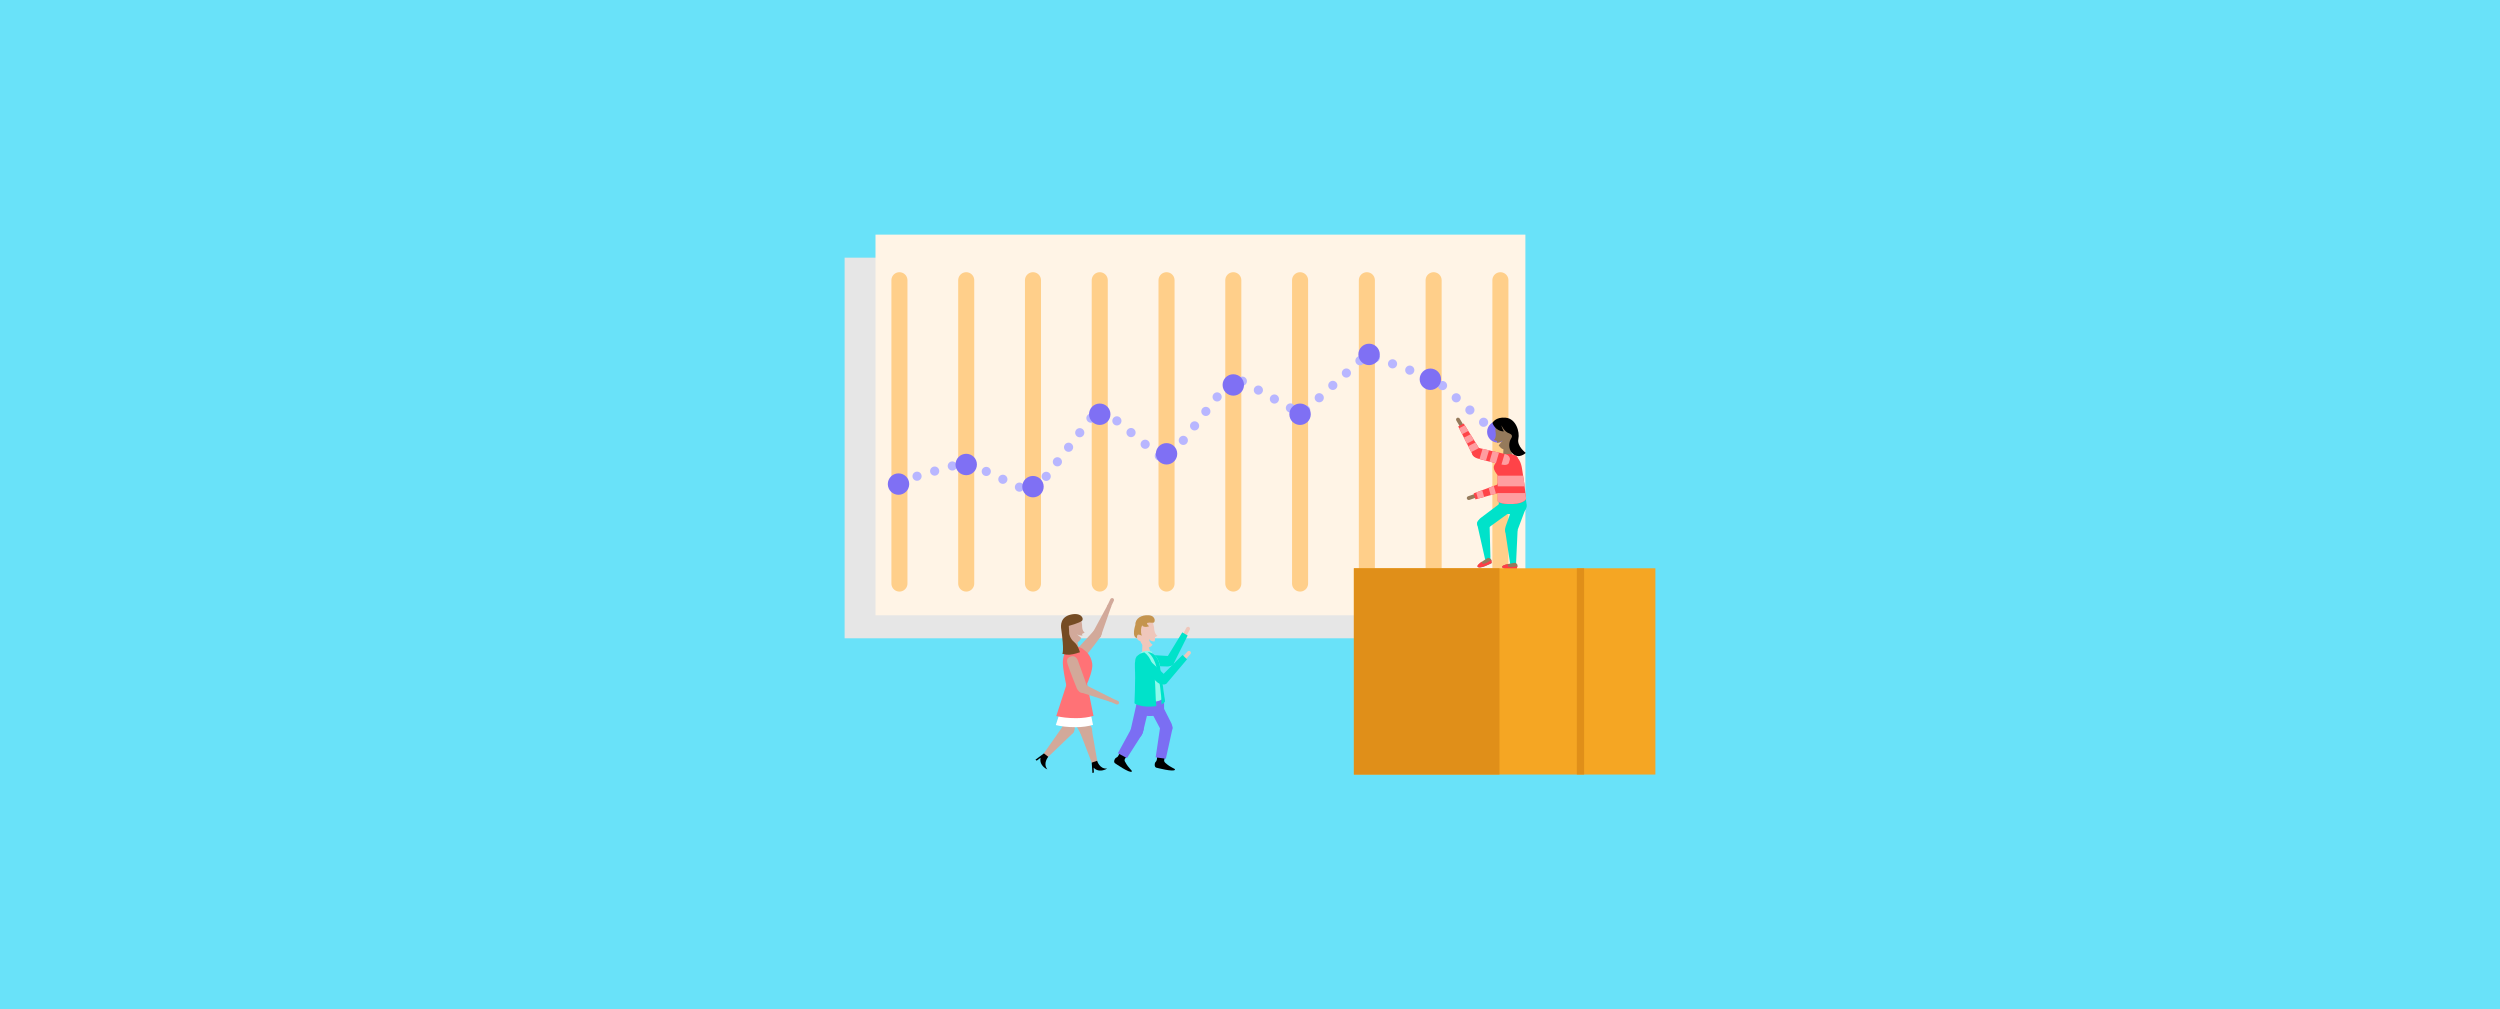 <?xml version="1.0" encoding="UTF-8"?>
<svg xmlns="http://www.w3.org/2000/svg" viewBox="0 0 1090 440">
  <defs>
    <style>.cls-1{stroke:#b8b6ff;stroke-dasharray:0 8;stroke-width:4px;}.cls-1,.cls-2{fill:none;stroke-linecap:round;stroke-miterlimit:10;}.cls-3{fill:#00e2ca;}.cls-4{fill:#ff9da0;}.cls-5{fill:#fff;}.cls-6{fill:#fff4e6;}.cls-7{fill:#f5a623;}.cls-8{fill:#efc7bb;}.cls-9{fill:#ff4348;}.cls-10{fill:#ff3b47;}.cls-11{fill:#ff7276;}.cls-12{fill:#69e2f9;}.cls-13{fill:#7f70f4;}.cls-14{fill:#8cf9eb;}.cls-15{fill:#d2a99a;}.cls-16{fill:#c4944e;}.cls-17{fill:#e08f19;}.cls-18{fill:#957a5b;}.cls-19{fill:#754c24;}.cls-20{fill:#7b6ef3;}.cls-21{fill:#e6e6e6;mix-blend-mode:multiply;}.cls-2{stroke:#ffcf8a;stroke-width:7px;}.cls-22{isolation:isolate;}</style>
  </defs>
  <g class="cls-22">
    <g id="Capa_1">
      <rect class="cls-12" width="1090" height="440"></rect>
      <g>
        <g>
          <rect class="cls-21" x="368.25" y="112.34" width="283.35" height="165.96"></rect>
          <rect class="cls-6" x="381.72" y="102.3" width="283.35" height="165.96"></rect>
          <line class="cls-2" x1="392.15" y1="122.18" x2="392.15" y2="254.43"></line>
          <line class="cls-2" x1="421.27" y1="122.18" x2="421.27" y2="254.43"></line>
          <line class="cls-2" x1="450.38" y1="122.18" x2="450.38" y2="254.43"></line>
          <line class="cls-2" x1="479.49" y1="122.18" x2="479.49" y2="254.43"></line>
          <line class="cls-2" x1="508.61" y1="122.18" x2="508.61" y2="254.43"></line>
          <line class="cls-2" x1="537.72" y1="122.18" x2="537.72" y2="254.43"></line>
          <line class="cls-2" x1="566.83" y1="122.18" x2="566.83" y2="254.43"></line>
          <line class="cls-2" x1="595.95" y1="122.18" x2="595.95" y2="254.43"></line>
          <line class="cls-2" x1="625.06" y1="122.18" x2="625.06" y2="254.43"></line>
          <line class="cls-2" x1="654.17" y1="122.18" x2="654.17" y2="254.43"></line>
          <polyline class="cls-1" points="392.15 209.86 421.27 201.4 450.38 215.19 479.49 177.32 508.61 201.4 537.72 163.99 567.38 180.52 595.95 154.52 626.13 165.59 654.17 190.66"></polyline>
          <circle class="cls-13" cx="391.75" cy="211.06" r="4.67"></circle>
          <circle class="cls-13" cx="421.27" cy="202.52" r="4.67"></circle>
          <circle class="cls-13" cx="450.38" cy="212.18" r="4.67"></circle>
          <circle class="cls-13" cx="479.49" cy="180.61" r="4.67"></circle>
          <circle class="cls-13" cx="508.61" cy="197.86" r="4.67"></circle>
          <circle class="cls-13" cx="537.72" cy="167.84" r="4.67"></circle>
          <circle class="cls-13" cx="566.83" cy="180.61" r="4.67"></circle>
          <circle class="cls-13" cx="596.92" cy="154.52" r="4.67"></circle>
          <circle class="cls-13" cx="623.64" cy="165.35" r="4.67"></circle>
          <circle class="cls-13" cx="653.04" cy="188.3" r="4.67"></circle>
        </g>
        <g>
          <path class="cls-8" d="M498.08,280.83l-.17,4.86s.34,2.11,2.44,1.74,1.58-2.18,1.58-2.18l-1.6-4.6s-.36-1.35-1.32-1.19c-.91,.15-.92,1.37-.92,1.37Z"></path>
          <path class="cls-8" d="M495.73,278.21c.16,.7,.74,1.19,1.42,1.28,.75,1.84,1.93,2.82,3.19,2.85,.95,.03,1.69-.57,2.21-1.27-1.47-.88-1.59-2.39-1.59-2.39,.62,.79,1.61,1,2.37,1.02,.16-.38,.24-.69,.26-.8,.08-.57-.08-1.04-.08-1.04l1.15-.64c-1.51-.95-1.48-3.6-1.48-3.6-.72-4.86-3.01-4.22-3.01-4.22,0,0-3.9,0-3.88,5.07,0,.73,.04,1.39,.12,2.02-.55,.37-.84,1.05-.69,1.73Z"></path>
          <path class="cls-14" d="M497.46,285.59l-.14-1.13s2.76-1.43,4.95-.28l.2,1.46s-1.7-1.28-5.01-.05Z"></path>
          <path class="cls-16" d="M496.81,276.77l1.16,.38s-.61-.27-.48-2.72,2.06-3.13,2.06-3.13c0,0,2.36,.26,3.29,.21s1.19-3.02-1.99-3.26c-3.18-.23-5.94,1.38-5.83,4.19,0,0-1.81,5.3,.72,5.79,0,0-.13-.53,.11-1.11,.28-.67,.96-.37,.96-.37Z"></path>
          <g>
            <path class="cls-3" d="M509.15,290.59s-9.81-.27-11.4-.33-2.66-1.03-2.67-2.38c0-1.96,1.24-2.38,2.76-2.4,2.95-.05,11.29,.52,11.29,.52,0,0,2.78,.15,2.79,2.48,.01,1.98-2.79,2.11-2.79,2.11Z"></path>
            <g>
              <rect class="cls-8" x="514.66" y="274.73" width="5.04" height="1.69" rx=".84" ry=".84" transform="translate(32.81 605.41) rotate(-62.3)"></rect>
              <path class="cls-3" d="M511.62,289.51l6.2-12.42-2.35-1.38-7.3,11.95s-.72,1.05,.93,2.09c1.64,1.05,2.52-.24,2.52-.24Z"></path>
            </g>
          </g>
          <path d="M508.1,332.62c-.89-.8-.45-1.4-.16-2.73,0,0,.28-2.06-1.32-2.27-1.6-.22-2.13,1.75-2.13,1.75,0,0,.17,1.89-.46,2.65-.07,.05-.13,.11-.18,.18,0,0,0,0-.01,.01h0c-.17,.2-.31,.46-.35,.8-.2,1.47,.61,1.68,.61,1.68,0,0,7.77,2.06,8.18,.9,.2-.56-1.58-.62-4.19-2.98Z"></path>
          <path class="cls-20" d="M500.98,308.54l5.02,9.49s1.56,2.22,3.95,1.16,.57-4.25,.57-4.25l-4.66-9.2s-1.11-2.19-3.54-.92c-2.43,1.28-1.33,3.73-1.33,3.73Z"></path>
          <path class="cls-20" d="M496.11,303.24l-.74,4.86s-.57,4.09,5.88,4.09,6.29-2.98,6.29-2.98v-4.9s.04-3.84-5.02-4.29c-5.07-.45-6.41,3.23-6.41,3.23Z"></path>
          <path class="cls-20" d="M498.43,318.78s-.17,.88-.65,1.68l-.17,.26c-.49,.7-1.25,1.26-2.38,.93-2.51-.74-2.25-3.45-2.25-3.45v-.02s2.35-10.45,2.35-10.45c0,0,.76-2.58,3.44-1.97,2.68,.61,2.1,3,2.1,3l-2.2,9.07-.23,.95Z"></path>
          <path class="cls-20" d="M505.82,317.01s.44-1.81,3.14-1.44c2.7,.37,2.22,2.17,2.22,2.17l-2.87,13.07-4.44-.6,1.95-13.19Z"></path>
          <path d="M490.54,332.17c-.56-1.06,.06-1.47,.8-2.61,0,0,.97-1.83-.45-2.59-1.43-.76-2.6,.91-2.6,.91,0,0-.49,1.83-1.34,2.33-.08,.03-.16,.06-.23,.1,0,0-.01,0-.02,0h0c-.23,.13-.44,.33-.61,.63-.7,1.31,0,1.79,0,1.79,0,0,6.58,4.62,7.37,3.67,.38-.45-1.26-1.13-2.9-4.24Z"></path>
          <path class="cls-20" d="M497.78,320.46l-.17,.26-6.26,9.8-3.96-2.1,5.58-10.23v-.02s.8-1.45,.8-1.45c0,0,1.04-1.55,3.45-.27,.85,.45,1.27,.93,1.44,1.37l-.23,.95s-.17,.88-.65,1.68Z"></path>
          <path class="cls-14" d="M507.57,303.85s-.33,1.08-2.46,1.76c-.79,.26-1.84,.46-3.22,.53-.25,.01-.49,.02-.73,.03-.59,.02-1.13,.01-1.61,0-2.05-.08-3.16-.44-3.75-.74-.48-.25-.61-.46-.61-.46,0,0-.07-8.68-.39-14-.15-2.39,.28-3.88,1-4.83,.88-1.16,2.22-1.52,3.51-1.74,.08-.01,.16-.02,.24-.03,.51-.07,1.06-.05,1.61,.07,1.5,.33,3.03,1.42,3.95,3.75,.28,.69,.49,1.48,.65,2.4,.34,2.02,1.07,7.07,1.07,7.07l.74,6.21Z"></path>
          <path class="cls-3" d="M504.17,307.85c-.55,.09-1.18,.16-1.9,.2-.25,.01-.49,.02-.73,.02-.59,.02-1.12,.02-1.61,0-2.05-.08-4.1-.74-4.69-1.04-.48-.25-.61-.46-.61-.46,0,0,.49-10.29,.17-15.62-.15-2.39,.27-3.88,1-4.83,.79-1.05,1.96-1.43,3.13-1.67,5.86,4.18,4.32,16.09,5.24,23.4Z"></path>
          <path class="cls-3" d="M507.95,305.76s-.23,.75-1.54,1.4c-.01-4.85-.91-10.24-1.83-14.75-.58-2.89-1.71-6.38-4.18-8.08,.25,0,.51,.04,.76,.09,1.5,.33,3.03,1.42,3.95,3.75,.28,.69,.49,1.48,.65,2.4,.34,2.02,1.07,7.07,1.07,7.07l1.12,8.12Z"></path>
          <path class="cls-3" d="M504.65,297.55s-7.29-6.57-8.46-7.65-1.36-2.51-.48-3.54c1.27-1.5,2.49-1,3.66-.04,2.27,1.88,8.25,7.73,8.25,7.73,0,0,2.02,1.92,.52,3.7-1.27,1.51-3.49-.2-3.49-.2Z"></path>
          <g>
            <rect class="cls-8" x="514.76" y="284.98" width="5.04" height="1.69" rx=".84" ry=".84" transform="translate(-39.06 485.25) rotate(-48.64)"></rect>
            <path class="cls-3" d="M508.58,298.07l8.96-10.61-1.96-1.9-9.92,9.89s-.94,.85,.41,2.25c1.35,1.41,2.51,.36,2.51,.36Z"></path>
          </g>
          <path class="cls-16" d="M500.98,271.41s-2.04-.07,.04,1.62c0,0-3.31,1.34-3.31-1.58s3.27-.04,3.27-.04Z"></path>
        </g>
        <g>
          <path class="cls-15" d="M476.97,274.95s-6.58,7.15-7.63,8.33c-1.05,1.17-1.11,2.6-.15,3.54,1.39,1.36,2.55,.76,3.61-.3,2.07-2.06,7.04-8.87,7.04-8.87,0,0,1.21-2.33,.27-3.24-1.4-1.37-3.15,.56-3.15,.56Z"></path>
          <g>
            <rect class="cls-15" x="481.69" y="262.26" width="4.99" height="1.67" rx=".84" ry=".84" transform="translate(38.76 587.53) rotate(-64.59)"></rect>
            <path class="cls-15" d="M476.45,275.79l6.54-12.13,1.59,.54-4.62,13.22s-.4,1.19-2.21,.51c-1.81-.68-1.31-2.14-1.31-2.14Z"></path>
          </g>
          <path class="cls-15" d="M465.86,310.47l5.23,9.25s1.61,2.16,3.94,1.03c2.33-1.12,.45-4.23,.45-4.23l-4.87-8.98s-1.16-2.14-3.53-.81c-2.37,1.33-1.22,3.73-1.22,3.73Z"></path>
          <path class="cls-15" d="M470.82,319.08s-.4-1.8,2.16-2.65,2.92,.96,2.92,.96l2.62,15.04s.23,1.37-.88,1.67c-.96,.26-1.63-1.52-1.63-1.52l-5.19-13.51Z"></path>
          <path class="cls-15" d="M462.6,306.84l.69,10.6s.51,2.64,3.1,2.64,2.24-3.61,2.24-3.61l-.49-10.2s-.12-2.43-2.83-2.27c-2.72,.17-2.72,2.83-2.72,2.83Z"></path>
          <path class="cls-15" d="M463.7,316.25s1.27-1.33,3.4,.32c2.13,1.65,.83,2.96,.83,2.96l-11.03,10.56s-1.01,.95-1.88,.2c-.76-.65,.35-2.2,.35-2.2l8.31-11.84Z"></path>
          <path class="cls-15" d="M467.42,279.26l-.74,4.75s.09,2.12,2.2,2c2.11-.12,1.81-1.96,1.81-1.96l-1.03-4.71s-.19-1.37-1.16-1.33c-.91,.04-1.07,1.24-1.07,1.24Z"></path>
          <path class="cls-11" d="M476.21,289.28c-.66-4.03-2.97-5.38-3.71-6.03-1.07-1.08-2.47-1.22-3.81-1.23-2.35-.02-5.29,1.71-5.31,7.08,0,2.03,1.05,7.38,1.05,7.38l.46,2.21s-.22,5.57,4.76,5.01c5.71-.65,4.32-5.62,4.32-5.62,0,0,.18,1.53,0,0,.49-1.02,2.66-6.18,2.24-8.79Z"></path>
          <path class="cls-15" d="M471.87,276.34s-.22,.26,.12,.75c0,0-1.48,.17-2.54-.65l1.97,1.7s-.71,2.18-2.62,2.01-3.43-2.72-3.17-7.22c.26-4.5,3.72-4.29,3.72-4.29,0,0,2.06-.45,2.44,3.91,0,0-.17,2.35,1.13,3.28l-1.06,.5Z"></path>
          <path class="cls-5" d="M476.55,316.06c-2.12,.6-4.63,1-7.57,1-3.62,0-6.46-.39-8.65-.93l4.54-13.97s1.3,1.33,3.67,1.59c2.37,.25,5.39-.72,5.39-.72l2.62,13.02Z"></path>
          <path class="cls-11" d="M476.76,312.12c-2.12,.6-4.63,1-7.57,1-3.62,0-6.46-.39-8.65-.93l4.54-13.97s1.3,1.33,3.67,1.59c2.37,.25,5.39-.72,5.39-.72l2.62,13.02Z"></path>
          <path d="M455.16,328.5l1.88,1.46s-2.47,2.92-.4,5.48c0,0-1.45-.46-2.49-2.13-.51-.82-.67-1.8-.49-2.75l.03-.18-1.69,1.27-.54-.42,3.7-2.74Z"></path>
          <path d="M475.99,332.51l2.35-.81s1.04,3.68,4.33,3.39c0,0-1.19,.95-3.16,.88-.96-.03-1.87-.45-2.55-1.13l-.13-.13,.11,2.11-.65,.22-.3-4.53Z"></path>
          <path class="cls-19" d="M466,272.89s4.68-1.28,5.71-2.19-.21-3.78-4.77-2.76c-4.56,1.02-4.54,4.66-4.23,6.5,.3,1.84,1.29,9.94,.41,10.53,0,0,1.35,.62,3.22,.49s4.51-1.08,4.51-1.08c0,0-.8-3.08-2.55-4.48-1.75-1.4-2.11-3.52-2.11-3.52l-.19-3.47Z"></path>
          <path class="cls-15" d="M473.77,298.61s-3.27-9.15-3.82-10.63-1.78-2.19-3.06-1.77c-1.85,.6-1.86,1.9-1.41,3.34,.86,2.79,3.97,10.47,3.97,10.47,0,0,1,2.57,3.2,1.87,1.86-.6,1.13-3.27,1.13-3.27Z"></path>
          <g>
            <rect class="cls-15" x="484.71" y="303.19" width="1.67" height="4.99" rx=".84" ry=".84" transform="translate(9.48 625.92) rotate(-66.12)"></rect>
            <path class="cls-15" d="M472.66,298.29l12.3,6.22-.5,1.61-13.34-4.26s-1.2-.37-.57-2.2,2.11-1.36,2.11-1.36Z"></path>
          </g>
        </g>
        <g>
          <g>
            <path class="cls-9" d="M653.02,210.76s3.53-9.15,4.12-10.63c.59-1.48,1.86-2.16,3.13-1.72,1.85,.65,1.83,1.97,1.34,3.41-.94,2.79-4.27,10.47-4.27,10.47,0,0-1.07,2.57-3.27,1.8-1.87-.65-1.06-3.33-1.06-3.33Z"></path>
            <g>
              <rect class="cls-18" x="639.43" y="215.81" width="5.04" height="1.69" rx=".84" ry=".84" transform="translate(-35.54 223.61) rotate(-19.24)"></rect>
              <path class="cls-9" d="M656.79,213.98l-4.55,1.26-2.3,.64-2.85,.79-2.7,.75-1.1,.31-.17-.58-.48-1.62-.12-.42,1.1-.41,2.63-.98,2.78-1.03,2.25-.84,4.25-1.58s1.53-.34,2.01,1.54c.49,1.89-.75,2.16-.75,2.16Z"></path>
            </g>
            <polygon class="cls-4" points="647.09 216.67 644.39 217.42 644.17 216.64 643.79 215.31 643.62 214.7 646.25 213.72 647.09 216.67"></polygon>
            <polygon class="cls-4" points="652.24 215.24 649.94 215.88 649.03 212.69 651.28 211.85 652.24 215.24"></polygon>
          </g>
          <path class="cls-3" d="M664.91,215.29l.74,4.86s.57,4.09-5.88,4.09c-6.45,0-6.29-2.98-6.29-2.98v-4.9s-.04-3.84,5.02-4.29c5.07-.45,6.41,3.23,6.41,3.23Z"></path>
          <path class="cls-3" d="M657.3,224.05l-8.69,6.3s-2.38,1.31-4.05-.71c-1.67-2.01,1.36-4.07,1.36-4.07l8.24-6.2s1.96-1.48,3.59,.74c1.62,2.22-.45,3.94-.45,3.94Z"></path>
          <path class="cls-3" d="M649.42,228.06s-.33-1.83-3.04-1.63c-2.72,.2-2.35,2.03-2.35,2.03l3.39,15.04s.32,1.36,1.47,1.22c1-.13,.93-2.05,.93-2.05l-.39-14.61Z"></path>
          <path class="cls-3" d="M665.28,221.49l-3.78,10.04s-1.27,2.4-3.77,1.65-1.1-4.15-1.1-4.15l3.46-9.71s.82-2.32,3.4-1.36,1.8,3.53,1.8,3.53Z"></path>
          <path class="cls-3" d="M661.65,231.31s-.19-1.85-2.91-1.85-2.49,1.85-2.49,1.85l2.28,15.25s.22,1.38,1.38,1.32c1.01-.05,1.08-1.97,1.08-1.97l.68-14.6Z"></path>
          <path class="cls-18" d="M657.81,193.48l1.52,4.62s.26,2.12-1.86,2.35-2.12-1.65-2.12-1.65l.26-4.86s-.03-1.4,.94-1.51c.91-.11,1.27,1.06,1.27,1.06Z"></path>
          <path class="cls-9" d="M665.39,217.44s-.62,2.04-5.68,2.29c-5.8,.28-6.7-1.19-6.7-1.19,0,0,.02-1.49,.02-3.57,0-.89,0-1.89-.01-2.94l-.09-4.64c0-.08,0-.17-.01-.24-.65-.94-1.63-1.94-1.63-3.49,0-1.05,1.62-3.07,2.25-3.85,.89-1.24,2.26-1.62,3.6-1.84,2.34-.41,5.56,.84,6.44,6.18,.13,.78,.32,2.01,.5,3.24,.29,1.94,.57,3.84,.57,3.84l.09,.8,.34,2.94,.29,2.47Z"></path>
          <g>
            <path class="cls-18" d="M652.62,192.21s.29,.25,0,.86c0,0,1.67-.08,2.7-1.18l-1.88,2.25s1.18,2.29,3.27,1.76c2.08-.53,3.31-3.64,2.21-8.58-1.1-4.94-4.9-4.09-4.9-4.09,0,0-2.37-.12-2,4.78,0,0,.61,2.57-.65,3.84l1.27,.37Z"></path>
            <path d="M650.71,184.39s1.05,3.53,4.96,3.73c0,0-1.07-2.01-1.04-2.7,0,0,1.17,2.82,3.37,3.53,0,0,1.75,.55,1.08,1.8l-.67,1.25s-1.43,3.55,1.26,5.9c2.7,2.36,5.57-.43,5.57-.43,0,0-3.94-2.93-3.24-6.08,.7-3.14-1.04-8.86-5.52-9.28s-5.77,2.28-5.77,2.28Z"></path>
          </g>
          <g>
            <path class="cls-18" d="M654.94,247.08c.08,1.63,6.25,1.05,6.25,1.05l.43-1.25c.24-.95-.94-1.53-.94-1.53,0,0-1.66,.21-3.19,.56-1.34,.31-2.58,.71-2.55,1.18Z"></path>
            <path class="cls-10" d="M654.94,247.08c.08,1.63,6.25,1.05,6.25,1.05l.43-1.25s-3.74,.82-4.14-.03c-.14-.29-.1-.63,.02-.95-1.34,.31-2.58,.71-2.55,1.18Z"></path>
          </g>
          <g>
            <path class="cls-18" d="M644.19,247.05c-.44-.9,4.59-3.86,4.59-3.86,0,0,1.32,.07,1.47,1.04l.1,1.32s-5.43,2.96-6.16,1.5Z"></path>
            <path class="cls-10" d="M644.19,246.95c.72,1.46,6.15-1.5,6.15-1.5l-.1-1.32s-3.11,2.22-3.82,1.61c-.24-.21-.34-.54-.36-.88-1.11,.81-2.09,1.67-1.88,2.09Z"></path>
          </g>
          <g>
            <path class="cls-9" d="M658.3,200.8c-.1,.52-.27,.9-.49,1.19-.6,.79-1.59,.83-2.69,.62-.15-.03-.31-.06-.49-.09-.67-.14-1.51-.33-2.42-.55-.9-.22-1.87-.46-2.81-.7-.52-.13-1.04-.27-1.53-.4-1.12-.29-2.12-.56-2.8-.74-.58-.16-.93-.25-.93-.25,0,0-1.29-.33-1.94-1.3,0,0,0-.01-.01-.02-.02-.03-.04-.06-.06-.08,0,0-.01-.02-.01-.02,0-.01-.01-.02-.02-.03,0,0,0-.01,0-.01l-.06-.12c-.18-.38-.26-.84-.15-1.4,0,0,0-.01,0-.02,.32-1.59,2.25-1.58,2.91-1.53,0,0,.01,0,.02,0,.13,.01,.21,.02,.21,.02,0,0,.53,.12,1.35,.31,.75,.17,1.75,.41,2.83,.65,.5,.12,1.02,.24,1.53,.36,.98,.23,1.96,.46,2.83,.65,1.07,.25,1.95,.45,2.42,.56,.06,.02,.11,.03,.16,.04,1.32,.32,2.13,1.19,2.18,2.26,.02,.19,0,.39-.04,.59Z"></path>
            <rect class="cls-18" x="635.7" y="181.87" width="1.69" height="5.04" rx=".84" ry=".84" transform="translate(-5.14 350.02) rotate(-30.63)"></rect>
            <path class="cls-9" d="M644.38,198.72c-1.33,.64-1.94,.13-2.17-.15,0,0,0-.01-.01-.02-.02-.03-.04-.06-.06-.08,0,0-.01-.02-.01-.02,0-.01-.01-.02-.02-.03,0,0,0-.01,0-.01l-.06-.12-.6-1.18-1.31-2.58-.56-1.11-1.31-2.58-.78-1.54-1.31-2.58-.41-.8,.54-.28,1.49-.79,.38-.2,.48,.78,1.53,2.46,.91,1.47,1.53,2.46,.66,1.06,1.53,2.46h0s.68,1.1,.68,1.1c0,0,.63,1.43-1.12,2.28Z"></path>
            <polygon class="cls-4" points="640.19 187.89 637.48 189.3 636.17 186.72 636.79 186.4 638.22 185.65 638.66 185.42 640.19 187.89"></polygon>
            <polygon class="cls-4" points="642.63 191.82 639.57 193.42 638.26 190.84 641.1 189.36 642.63 191.82"></polygon>
            <path class="cls-4" d="M644.83,195.35h-.01s-2.92,1.53-2.92,1.53l-.46,.24-1.31-2.58,3.15-1.65,1.53,2.46s.01,0,.02,0Z"></path>
            <path class="cls-4" d="M649.22,196.33l-1.35,4.53c-1.12-.29-2.12-.56-2.8-.74l1.32-4.44c.75,.17,1.75,.41,2.83,.65Z"></path>
            <path class="cls-4" d="M653.58,197.34l-1.37,4.63c-.9-.22-1.87-.46-2.81-.7l1.35-4.58c.98,.23,1.96,.46,2.83,.65Z"></path>
            <path class="cls-4" d="M658.34,200.2l-.53,1.79c-.6,.79-1.59,.83-2.69,.62-.15-.03-.31-.06-.49-.09l1.37-4.62c.06,.02,.11,.03,.16,.04,1.32,.32,2.13,1.19,2.18,2.26Z"></path>
          </g>
          <path class="cls-4" d="M664.75,212.03h-11.73l-.09-4.64h11.16c.29,1.94,.57,3.84,.57,3.84l.09,.8Z"></path>
          <path class="cls-4" d="M665.39,217.44s-.62,2.04-5.68,2.29c-5.8,.28-6.7-1.19-6.7-1.19,0,0,.02-1.49,.02-3.57h12.06l.29,2.47Z"></path>
        </g>
        <g>
          <rect class="cls-7" x="590.29" y="247.77" width="131.46" height="89.93"></rect>
          <rect class="cls-17" x="590.29" y="247.77" width="63.48" height="89.93"></rect>
          <rect class="cls-17" x="687.49" y="247.77" width="3.19" height="89.93"></rect>
        </g>
      </g>
    </g>
  </g>
</svg>
